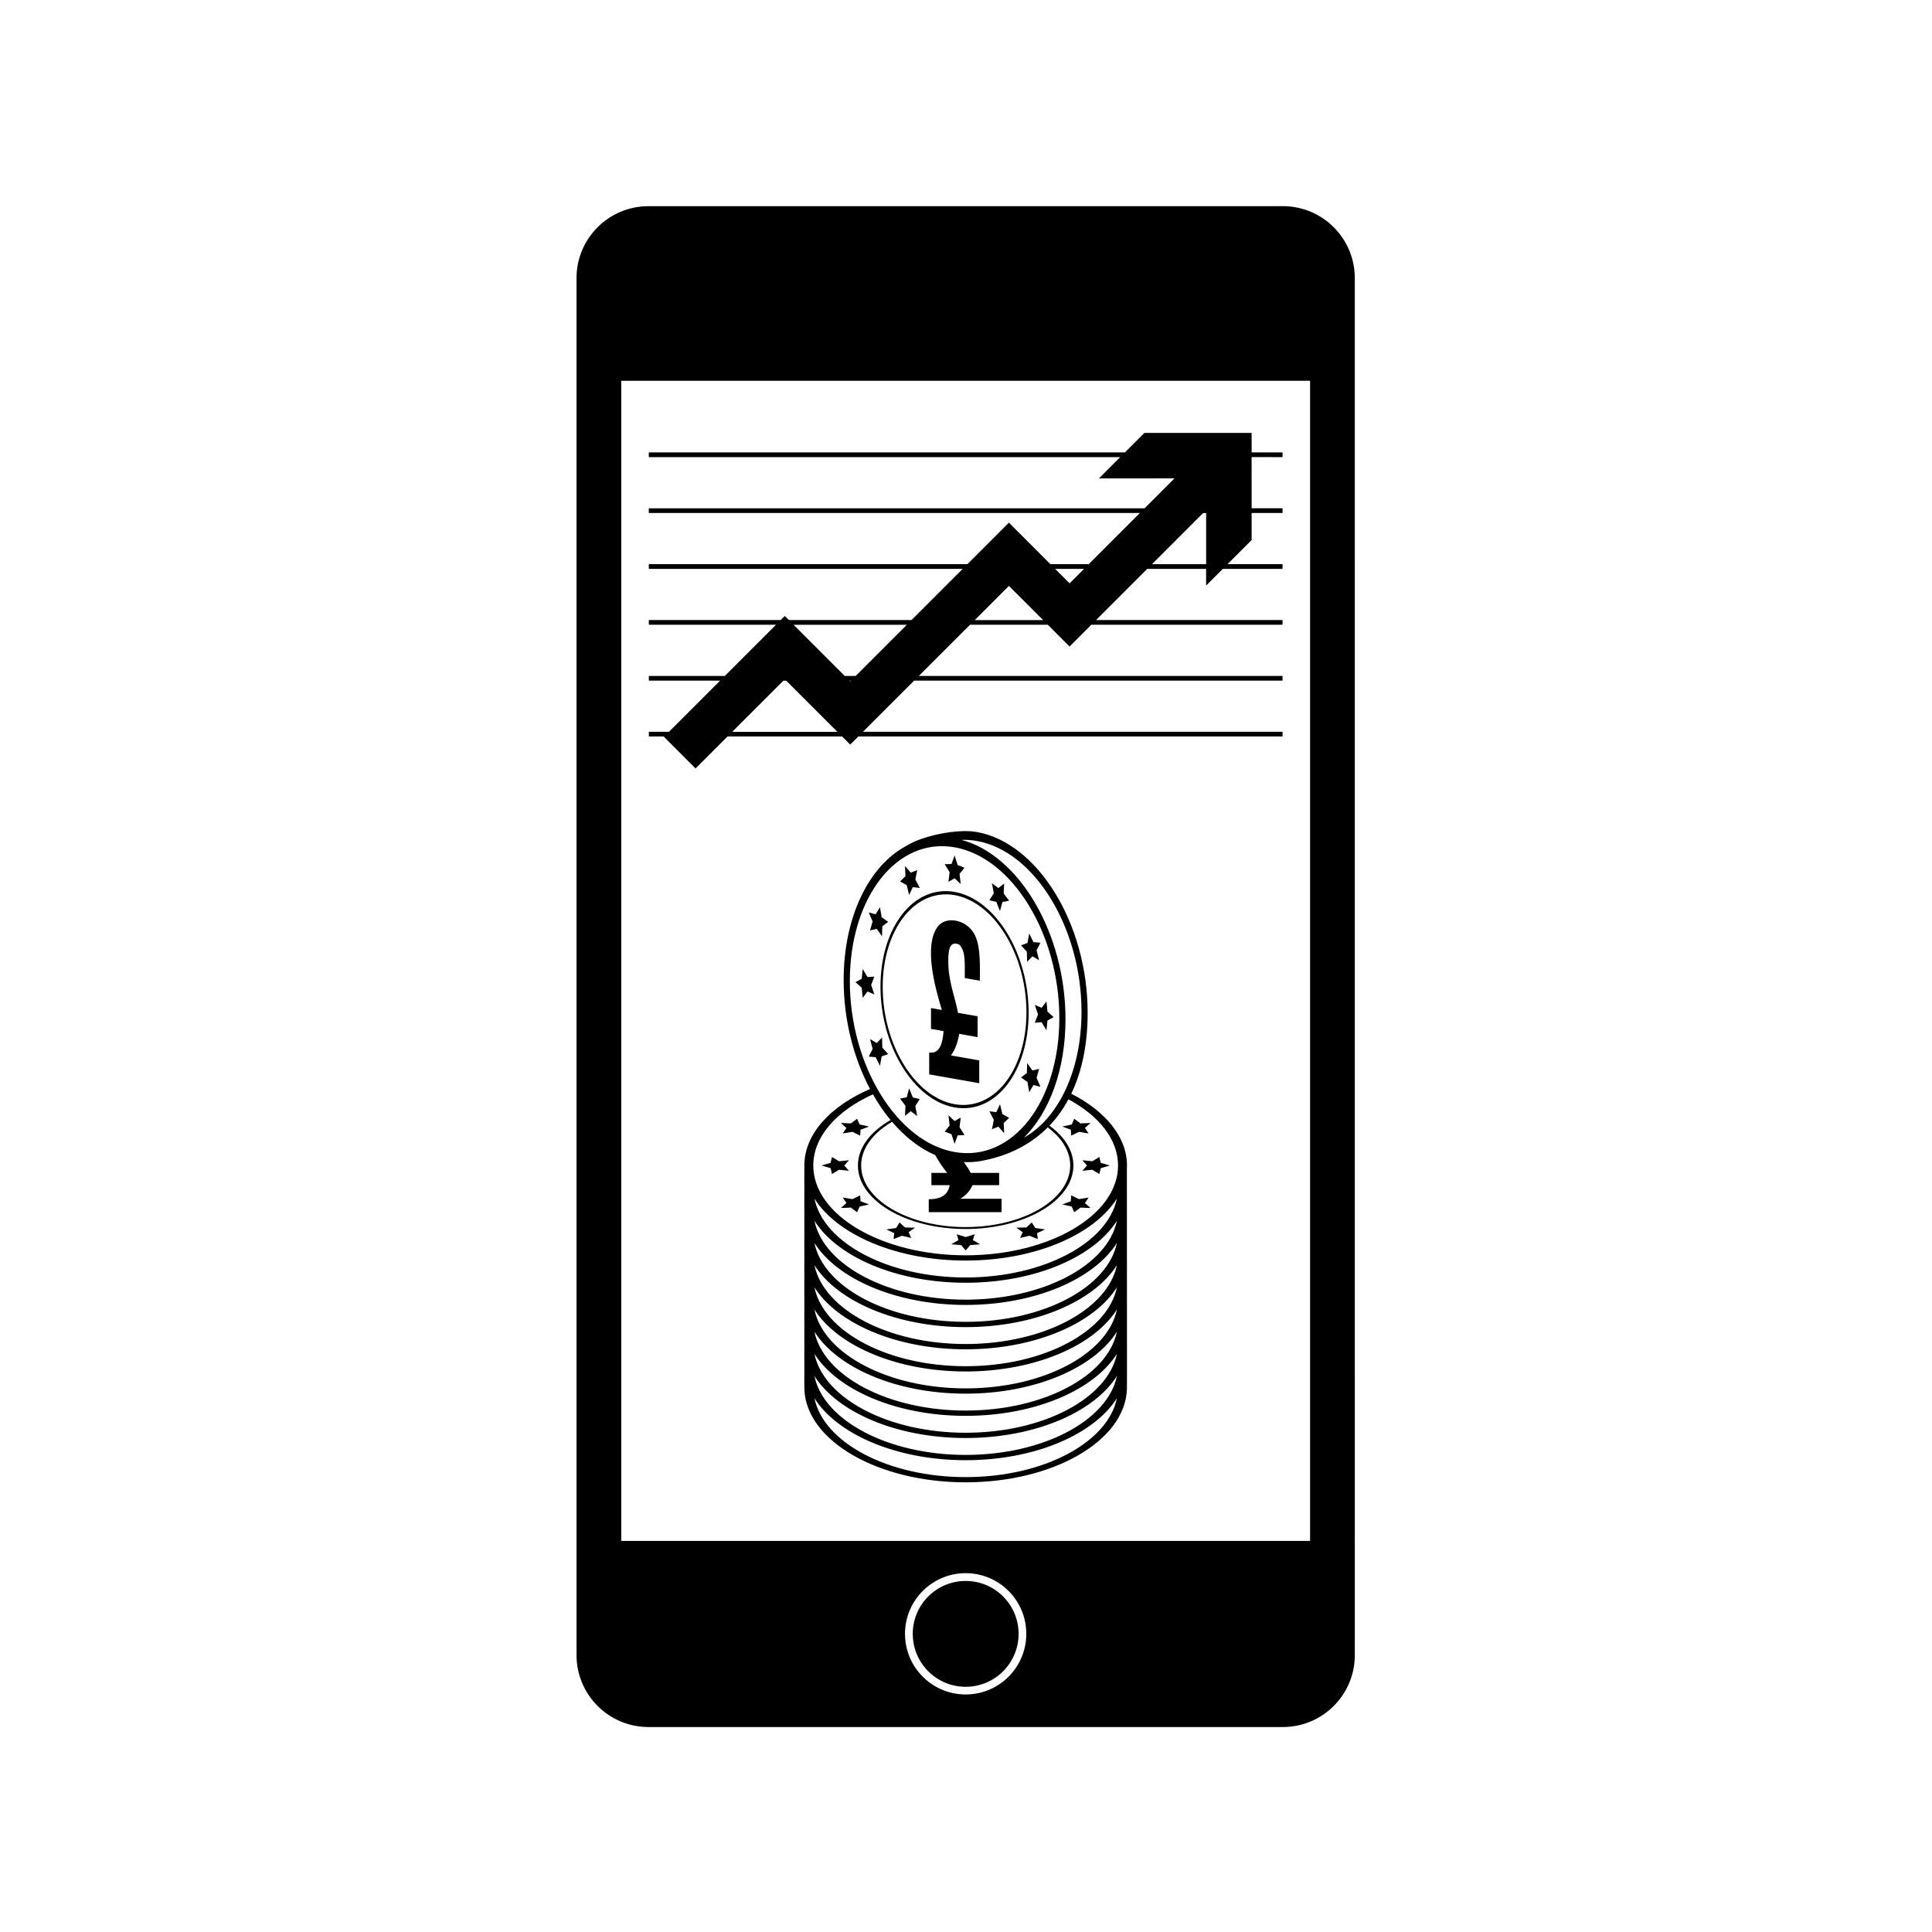 <?xml version="1.0" encoding="UTF-8"?>
<!-- Uploaded to: ICON Repo, www.svgrepo.com, Generator: ICON Repo Mixer Tools -->
<svg fill="#000000" width="800px" height="800px" version="1.1" viewBox="144 144 512 512" xmlns="http://www.w3.org/2000/svg">
 <g>
  <path d="m413.94 576.99c0 7.746-6.281 14.027-14.027 14.027s-14.023-6.281-14.023-14.027c0-7.746 6.277-14.023 14.023-14.023s14.027 6.277 14.027 14.023"/>
  <path d="m483.97 198.64h-168.12c-10.527 0-19.066 8.535-19.066 19.066l0.004 364.91c0 10.527 8.535 19.066 19.066 19.066h168.12c10.527 0 19.066-8.539 19.066-19.066l-0.004-364.92c0-10.527-8.539-19.062-19.066-19.062zm-84.062 394.41c-8.875 0-16.07-7.195-16.07-16.07 0-8.879 7.195-16.074 16.07-16.074 8.879 0 16.07 7.195 16.07 16.074 0.004 8.879-7.191 16.07-16.07 16.07zm91.277-40.691h-182.55v-307.45h182.55z"/>
  <path d="m483.88 265.14v-1.246h-8.188v-5.168h-28.41l-5.168 5.168h-126.17v1.246h124.92l-5.644 5.644 20.035-0.008-7.926 7.926h-131.39v1.246h130.14l-13.562 13.562h-10.148l-11.004-11.004-11 11.004h-84.422v1.246h83.176l-13.562 13.562h-32.5l-1.078-1.078-1.078 1.078h-34.953v1.246h33.707l-13.562 13.562h-20.145v1.246h18.895l-13.562 13.562h-5.332v1.246h4.086l-0.086 0.086 8.379 8.379 8.465-8.465h30.383l2.137 2.137 2.141-2.137h112.43v-1.246h-111.19l13.562-13.562h97.625v-1.246h-96.375l13.562-13.562h20.605l5.773 5.773 5.773-5.773h50.66v-1.246h-49.41l13.562-13.562h15.598v4.43l4.43-4.43h15.82v-1.246h-14.57l6.383-6.383v-7.184h8.188v-1.246h-8.188l-0.008-13.559zm-145.84 72.809 13.562-13.562h0.762l13.562 13.562zm31.273-13.371-0.191-0.191h0.383zm1.438-1.441h-2.879l-13.562-13.562h30.004zm31.57-14.812 9.055-9.055 9.059 9.055zm25.133-9.734-3.824-3.828h7.656zm36.184-5.074h-14.352l13.562-13.562h0.793z"/>
  <path d="m377.34 405.46c0 15.746 8.805 30.105 19.629 32.016 10.824 1.91 19.629-9.348 19.629-25.094 0-15.742-8.805-30.105-19.629-32.016-10.824-1.906-19.629 9.348-19.629 25.094zm19.633-24.246c10.5 1.852 19.047 15.789 19.047 31.062 0 15.277-8.543 26.199-19.047 24.344-10.5-1.852-19.047-15.785-19.047-31.062 0-15.273 8.543-26.191 19.047-24.344z"/>
  <path d="m395.35 377.7 1.625-0.957 1.621 1.531-0.309-2.688 1.316-1.633-1.82-0.703-0.809-2.539-0.816 2.254-1.816 0.062 1.316 2.094z"/>
  <path d="m384.3 378.57 0.633 2.617 0.98-2.086 1.836 0.215-1.176-2.258 0.5-2.484-1.707 0.691-1.527-1.754 0.121 2.688-1.441 1.395z"/>
  <path d="m374.57 390.57 1.77-0.414 1.41 1.953 0.074-2.652 1.551-1.152-1.723-1.23-0.453-2.664-1.137 1.895-1.828-0.496 1.016 2.398z"/>
  <path d="m374.86 405.02 0.855-2.215-1.809 0.133-1.281-2.141-0.266 2.598-1.645 0.891 1.645 1.473 0.266 2.688 1.281-1.684 1.809 0.77z"/>
  <path d="m377.75 418.95-1.41 1.457-1.766-1.035 0.676 2.602-1.016 2.039 1.828 0.148 1.137 2.301 0.453-2.508 1.723-0.621-1.551-1.699z"/>
  <path d="m383.84 439.69 1.523-1.211 1.707 1.289-0.5-2.66 1.176-1.848-1.836-0.426-0.98-2.434-0.633 2.394-1.781 0.344 1.441 1.906z"/>
  <path d="m398.6 440.14-1.621 0.953-1.625-1.527 0.309 2.688-1.316 1.633 1.816 0.703 0.816 2.535 0.809-2.25 1.82-0.062-1.316-2.098z"/>
  <path d="m409.65 439.26-0.633-2.617-0.98 2.086-1.836-0.219 1.172 2.262-0.496 2.481 1.707-0.688 1.527 1.754-0.121-2.688 1.441-1.398z"/>
  <path d="m419.38 427.27-1.766 0.414-1.41-1.957-0.074 2.656-1.551 1.148 1.723 1.23 0.449 2.668 1.141-1.895 1.832 0.496-1.02-2.402z"/>
  <path d="m419.09 412.82-0.855 2.215 1.809-0.133 1.281 2.137 0.266-2.594 1.645-0.895-1.645-1.469-0.266-2.691-1.281 1.688-1.809-0.77z"/>
  <path d="m416.2 398.89 1.41-1.457 1.766 1.039-0.676-2.602 1.02-2.043-1.832-0.148-1.141-2.297-0.449 2.508-1.723 0.621 1.551 1.699z"/>
  <path d="m408.03 383 0.98 2.43 0.637-2.391 1.781-0.344-1.441-1.91 0.117-2.644-1.523 1.215-1.707-1.289 0.496 2.66-1.172 1.844z"/>
  <path d="m403.51 425.02c-2.504-0.441-5.008-0.883-7.512-1.324 1.059-1.379 1.789-3.289 2.207-5.711l4.863 0.859v-5.519l-5.191-0.914c-0.492-3.023-2.297-7.785-2.519-12.066-0.199-3.836-0.008-7.359 2.875-6 1.75 1.828 1.406 4.898 1.438 8.852 1.332 0.234 2.664 0.469 3.996 0.703 0.078-5.449 0.074-9.781-1.598-12.602-2.164-3.641-7.285-4.531-9.426-1.895-4.059 4.996-0.742 16.629 0.957 22.25-0.957-0.168-1.918-0.34-2.875-0.508v5.113 0.406l3.34 0.59c-0.297 3.481-1.125 6.094-3.82 5.66v5.809c4.422 0.781 8.84 1.559 13.262 2.34 0.004-2.016 0.004-4.027 0.004-6.043z"/>
  <path d="m367.32 444.38 2.57-0.43 2.055 1.008 0.105-1.57 2.258-0.84-2.504-0.547-0.66-1.523-1.652 1.234-2.664-0.102 1.48 1.309z"/>
  <path d="m367.74 452.87 1.242-1.391-2.629 0.266-1.863-1.125-0.387 1.555-2.394 0.695 2.394 0.699 0.387 1.555 1.863-1.125 2.629 0.266z"/>
  <path d="m371.95 460.78-2.055 1.004-2.57-0.426 0.988 1.461-1.48 1.309 2.664-0.102 1.652 1.234 0.66-1.523 2.504-0.547-2.258-0.84z"/>
  <path d="m383.82 469.29-1.422-1.332-0.926 1.477-2.59 0.387 2.098 0.977-0.172 1.57 2.219-0.875 2.481 0.582-0.723-1.516 1.707-1.211z"/>
  <path d="m402.28 471.1-2.363 0.73-2.363-0.73 0.449 1.547-1.91 1.098 2.641 0.227 1.184 1.414 1.18-1.414 2.644-0.227-1.914-1.098z"/>
  <path d="m418.35 469.43-0.926-1.477-1.426 1.332-2.668 0.059 1.707 1.211-0.723 1.516 2.481-0.582 2.219 0.871-0.176-1.566 2.098-0.977z"/>
  <path d="m432.5 461.36-2.566 0.426-2.055-1.004-0.105 1.57-2.258 0.84 2.504 0.547 0.66 1.523 1.652-1.234 2.664 0.102-1.484-1.309z"/>
  <path d="m430.84 451.48 1.242 1.391-1.242 1.395 2.633-0.266 1.863 1.125 0.383-1.555 2.394-0.699-2.394-0.695-0.383-1.555-1.863 1.125z"/>
  <path d="m432.5 444.38-0.988-1.461 1.484-1.309-2.664 0.102-1.652-1.234-0.66 1.523-2.504 0.547 2.258 0.84 0.105 1.57 2.055-1.008z"/>
  <path d="m442.64 453.62c0.012-0.25 0.02-0.496 0.02-0.75 0-7.59-5.723-14.402-14.762-19.027 0 0.004-0.004 0.008-0.004 0.008 2.852-5.934 4.344-13.145 4.344-21.434 0-23.57-13.184-45.074-29.391-47.93-5.199-0.918-14.441 0.98-18.684 3.695h0.004c-9.809 5.203-16.59 18.648-16.59 35.551 0 10.523 2.629 20.637 6.984 28.859-10.551 4.594-17.402 11.969-17.402 20.273 0 0.25 0.008 0.5 0.02 0.75h-0.02v5.723h0.012c0.004 0.051 0.008 0.105 0.008 0.156h-0.02v5.719h0.012c0.004 0.051 0.008 0.105 0.008 0.156h-0.02v5.723h0.012c0.004 0.051 0.008 0.105 0.008 0.156h-0.02v5.723h0.012c0.004 0.051 0.008 0.105 0.008 0.156h-0.02v5.719h0.012c0.004 0.055 0.008 0.105 0.008 0.156h-0.02v5.719h0.012c0.004 0.055 0.008 0.105 0.008 0.156h-0.02v5.719h0.012c0.004 0.051 0.008 0.105 0.008 0.156h-0.02v5.723h0.012c0.004 0.051 0.008 0.105 0.008 0.156h-0.02v5.723h0.012c0.004 0.051 0.008 0.105 0.008 0.156h-0.02v5.719h0.012c0.535 13.617 19.5 24.598 42.734 24.598s42.199-10.98 42.734-24.598h0.012v-0.59l0.012-5.117h-0.023c0.004-0.051 0.008-0.105 0.008-0.156h0.012v-5.723h-0.023c0.004-0.051 0.008-0.105 0.008-0.156h0.012v-5.719h-0.023c0.004-0.051 0.008-0.105 0.008-0.156h0.012v-5.719h-0.023c0.004-0.055 0.008-0.105 0.008-0.156h0.012v-5.719h-0.023c0.004-0.055 0.008-0.105 0.008-0.156h0.012v-5.719h-0.023c0.004-0.051 0.008-0.105 0.008-0.156h0.012v-5.719h-0.023c0.004-0.051 0.008-0.105 0.008-0.156h0.012v-5.719h-0.023c0.004-0.051 0.008-0.105 0.008-0.156h0.012v-5.719h-0.023c0.004-0.051 0.008-0.105 0.008-0.156h0.012v-5.719zm-39.789-86.758c15.309 2.699 27.762 23.008 27.762 45.273 0 15.723-6.211 28.281-15.25 33.352 6.703-6.66 11.004-17.926 11.004-31.383 0-22.684-12.207-43.445-27.57-47.527 1.32-0.051 2.676 0.043 4.055 0.285zm-10.973 83.266c0.902 1.816 2.188 3.508 3.137 4.707h-4.184v3.012 0.238h4.859c-0.43 2.082-1.637 3.707-5.559 3.731v3.426h19.293v-3.562h-10.926c1.535-0.922 2.602-2.125 3.207-3.594h7.078v-3.254h-7.551c-0.332-0.805-1.074-1.797-1.809-2.883 1.48 0.082 2.934 0 4.344-0.238h-0.004c0.023-0.004 0.047-0.008 0.07-0.016 0.258-0.043 0.512-0.094 0.766-0.148 6.914-1.344 12.641-4.348 17.059-8.781 3.731 2.781 5.957 6.293 5.957 10.102 0 9.004-12.426 16.324-27.703 16.324-15.277 0-27.703-7.324-27.703-16.324 0-4.523 3.141-8.621 8.199-11.582 3.383 3.977 7.273 7.031 11.469 8.844zm5.098-81.586c15.305 2.699 27.758 23.008 27.758 45.273s-12.453 38.184-27.758 35.484c-15.309-2.699-27.762-23.008-27.762-45.273 0-22.266 12.453-38.184 27.762-35.484zm-38.633 113.73v-0.004c0.008 0.016 0.012 0.027 0.02 0.039-0.008-0.012-0.012-0.023-0.02-0.035zm81.652 32.262c-2.418 11.77-19.473 20.914-40.082 20.914-20.609 0-37.664-9.148-40.082-20.914-0.016-0.02-0.023-0.043-0.039-0.066 6.019 9.621 21.734 16.5 40.121 16.5 18.395 0 34.105-6.879 40.125-16.504-0.016 0.023-0.027 0.047-0.043 0.07zm0-5.879c-2.418 11.77-19.473 20.914-40.082 20.914-20.609 0-37.664-9.148-40.082-20.914-0.016-0.02-0.023-0.043-0.039-0.066 6.019 9.621 21.734 16.5 40.121 16.5 18.395 0 34.105-6.883 40.125-16.504-0.016 0.023-0.027 0.047-0.043 0.07zm0-5.875c-2.418 11.766-19.473 20.914-40.082 20.914-20.609 0-37.664-9.148-40.082-20.914-0.016-0.023-0.023-0.043-0.039-0.066 6.019 9.621 21.734 16.5 40.121 16.5 18.395 0 34.105-6.883 40.125-16.504-0.016 0.023-0.027 0.043-0.043 0.07zm0-5.879c-2.418 11.766-19.473 20.914-40.082 20.914-20.609 0-37.664-9.148-40.082-20.914-0.016-0.023-0.023-0.043-0.039-0.066 6.019 9.621 21.734 16.5 40.121 16.5 18.395 0 34.105-6.883 40.125-16.504-0.016 0.023-0.027 0.047-0.043 0.07zm0-5.879c-2.418 11.77-19.473 20.914-40.082 20.914-20.609 0-37.664-9.148-40.082-20.914-0.016-0.023-0.023-0.043-0.039-0.066 6.019 9.617 21.734 16.5 40.121 16.5 18.395 0 34.105-6.883 40.125-16.504-0.016 0.023-0.027 0.047-0.043 0.07zm0-5.875c-2.418 11.766-19.473 20.914-40.082 20.914-20.609 0-37.664-9.148-40.082-20.914-0.016-0.023-0.023-0.043-0.039-0.066 6.019 9.621 21.734 16.5 40.121 16.5 18.395 0 34.105-6.883 40.125-16.504-0.016 0.02-0.027 0.047-0.043 0.07zm0-5.879c-2.418 11.766-19.473 20.914-40.082 20.914-20.609 0-37.664-9.148-40.082-20.914-0.016-0.023-0.023-0.043-0.039-0.066 6.019 9.621 21.734 16.5 40.121 16.5 18.395 0 34.105-6.883 40.125-16.504-0.016 0.023-0.027 0.047-0.043 0.07zm0-5.879c-2.418 11.77-19.473 20.914-40.082 20.914-20.609 0-37.664-9.148-40.082-20.914-0.016-0.023-0.023-0.043-0.039-0.066 6.019 9.621 21.734 16.5 40.121 16.5 18.395 0 34.105-6.879 40.125-16.504-0.016 0.023-0.027 0.047-0.043 0.07zm0-5.879c-2.418 11.77-19.473 20.914-40.082 20.914-20.609 0-37.664-9.148-40.082-20.914-0.016-0.02-0.023-0.043-0.039-0.066 6.019 9.621 21.734 16.5 40.121 16.5 18.395 0 34.105-6.879 40.125-16.504-0.016 0.023-0.027 0.047-0.043 0.07zm-80.168-5.879c6.051 9.586 21.734 16.434 40.082 16.434 18.352 0 34.035-6.848 40.086-16.438 0 0.004 0 0.004-0.004 0.004-2.418 11.766-19.473 20.914-40.082 20.914s-37.66-9.145-40.082-20.914zm40.082 15.039c-22.266 0-40.379-10.672-40.379-23.793 0-7.676 6.199-14.512 15.805-18.867 1.418 2.496 3 4.801 4.719 6.871-0.016-0.02-0.031-0.035-0.047-0.055-5.336 3.059-8.652 7.332-8.652 12.051 0 9.277 12.809 16.824 28.555 16.824s28.555-7.547 28.555-16.824c0-3.996-2.379-7.672-6.344-10.562 1.949-2.047 3.629-4.383 5.027-6.988 8.074 4.352 13.145 10.609 13.145 17.551 0 13.117-18.113 23.793-40.383 23.793z"/>
 </g>
</svg>